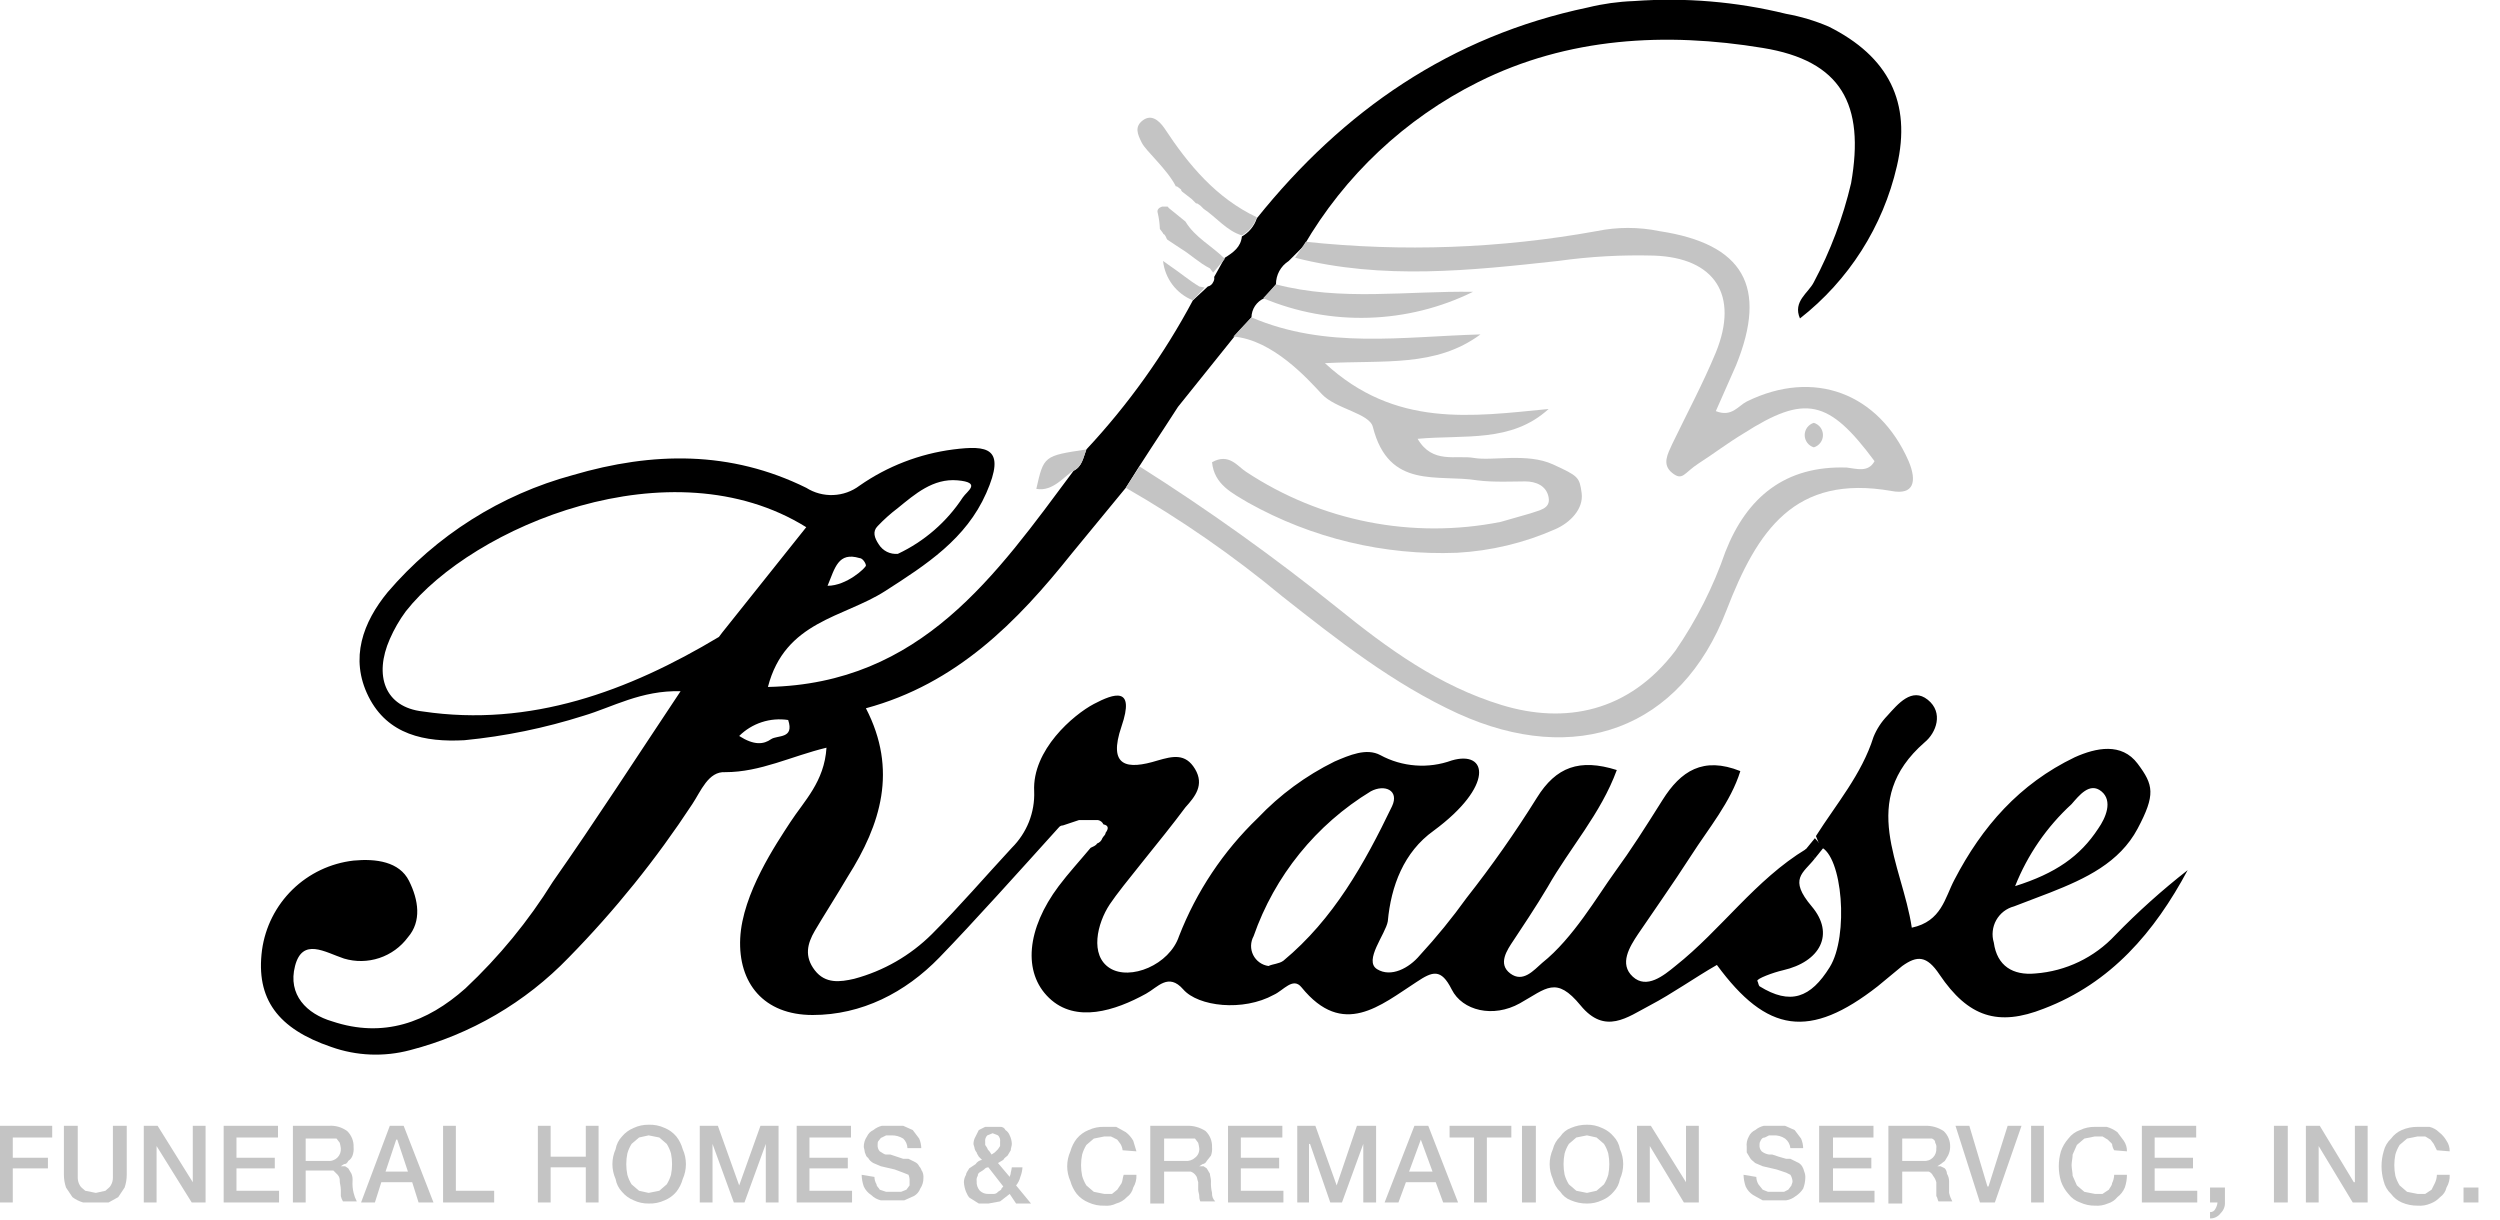 <svg width="82" height="40" viewBox="0 0 82 40" fill="none" xmlns="http://www.w3.org/2000/svg">
<g clip-path="url(#clip0_25_1283)">
<path d="M69.38 30.672C68.696 31.407 67.76 31.856 66.76 31.93C66.026 32 65.502 31.685 65.397 30.917C65.36 30.795 65.348 30.668 65.362 30.541C65.375 30.415 65.414 30.292 65.476 30.181C65.538 30.071 65.622 29.973 65.722 29.895C65.823 29.818 65.938 29.761 66.061 29.729L67.249 29.275C68.402 28.821 69.52 28.297 70.114 27.179C70.707 26.061 70.638 25.747 70.114 25.048C69.59 24.349 68.751 24.524 68.052 24.838C66.236 25.712 65.013 27.109 64.105 28.856C63.79 29.45 63.686 30.218 62.707 30.428C62.393 28.332 60.926 26.27 63.127 24.349C63.511 24.035 63.755 23.371 63.231 22.952C62.707 22.532 62.253 23.091 61.904 23.476C61.709 23.678 61.555 23.915 61.45 24.174C61.066 25.397 60.227 26.375 59.563 27.423L59.703 27.773C60.437 28.052 60.646 30.707 60.017 31.72C59.389 32.733 58.725 32.978 57.712 32.349C57.677 32.314 57.677 32.244 57.642 32.174C57.607 32.105 58.166 31.895 58.48 31.825C59.703 31.546 60.192 30.637 59.424 29.729C58.655 28.821 59.144 28.646 59.528 28.157L59.249 27.843C57.572 28.856 56.454 30.498 54.952 31.685C54.568 32 54.009 32.454 53.555 32.035C53.1 31.616 53.45 31.056 53.729 30.637C54.009 30.218 54.917 28.925 55.476 28.052C56.035 27.179 56.769 26.305 57.083 25.292C55.86 24.803 55.127 25.292 54.533 26.236C53.939 27.179 53.52 27.843 52.961 28.611C52.402 29.38 51.598 30.777 50.585 31.581C50.306 31.825 49.956 32.244 49.537 31.93C49.118 31.616 49.432 31.161 49.642 30.847C49.852 30.532 50.41 29.694 50.76 29.1C51.493 27.808 52.507 26.69 53.031 25.257C51.808 24.873 51.039 25.153 50.41 26.166C49.702 27.302 48.933 28.398 48.105 29.45C47.631 30.109 47.118 30.739 46.568 31.336C46.218 31.755 45.624 32.07 45.17 31.79C44.716 31.511 45.45 30.637 45.52 30.218C45.624 29.065 46.044 27.947 47.022 27.249C49.013 25.781 48.803 24.594 47.616 24.943C47.235 25.081 46.83 25.137 46.427 25.106C46.023 25.076 45.631 24.961 45.275 24.768C44.821 24.524 44.262 24.768 43.773 24.978C42.832 25.442 41.98 26.068 41.258 26.829C40.124 27.918 39.242 29.242 38.672 30.707C38.358 31.65 37.066 32.174 36.402 31.755C35.738 31.336 35.983 30.288 36.402 29.659C36.821 29.03 38.079 27.563 38.882 26.48C39.197 26.131 39.511 25.747 39.197 25.223C38.882 24.698 38.463 24.803 37.974 24.943C36.961 25.257 36.332 25.153 36.786 23.825C37.24 22.498 36.541 22.742 35.878 23.091C35.214 23.441 33.852 24.594 33.921 25.956C33.934 26.299 33.875 26.64 33.749 26.959C33.622 27.277 33.431 27.566 33.188 27.808C32.314 28.751 31.476 29.729 30.568 30.637C29.861 31.341 28.981 31.847 28.017 32.105C27.563 32.209 27.074 32.279 26.725 31.825C26.375 31.371 26.48 30.952 26.725 30.532C26.969 30.113 27.459 29.345 27.808 28.751C28.891 27.039 29.45 25.257 28.402 23.231C31.371 22.428 33.362 20.401 35.144 18.166L36.926 16C37.485 15.091 38.079 14.218 38.638 13.345L40.629 10.864L41.048 10.41C41.05 10.276 41.091 10.146 41.165 10.034C41.24 9.923 41.344 9.835 41.467 9.781L41.852 9.327C41.851 9.174 41.889 9.024 41.962 8.889C42.036 8.755 42.142 8.641 42.271 8.559L42.76 8.07C44.103 5.755 46.095 3.885 48.489 2.69C51.424 1.222 54.638 1.048 57.817 1.572C60.402 1.991 61.17 3.423 60.716 6.008C60.45 7.14 60.039 8.231 59.493 9.257C59.319 9.607 58.795 9.886 59.039 10.445C60.64 9.193 61.762 7.43 62.218 5.45C62.708 3.353 61.939 1.851 59.983 0.873C59.534 0.681 59.065 0.54 58.585 0.454C56.952 0.053 55.266 -0.088 53.59 0.035C53.083 0.053 52.58 0.123 52.087 0.244C47.581 1.188 44.052 3.633 41.223 7.161C41.141 7.414 40.966 7.626 40.734 7.755C40.699 8.105 40.454 8.279 40.175 8.454L39.825 9.083C39.836 9.143 39.824 9.206 39.79 9.257C39.775 9.293 39.75 9.324 39.72 9.348C39.69 9.373 39.654 9.389 39.616 9.397L39.127 9.851C38.18 11.627 37.006 13.271 35.633 14.742C35.528 15.022 35.493 15.301 35.214 15.441C32.664 18.864 30.218 22.428 25.188 22.532C25.747 20.367 27.668 20.262 29.031 19.388C30.393 18.515 31.686 17.677 32.349 16.174C33.013 14.672 32.384 14.602 31.266 14.742C30.161 14.885 29.106 15.292 28.192 15.93C27.943 16.118 27.642 16.225 27.33 16.237C27.018 16.25 26.709 16.167 26.445 16C23.965 14.777 21.415 14.812 18.795 15.581C16.428 16.221 14.31 17.56 12.716 19.423C11.913 20.401 11.459 21.589 12.087 22.847C12.716 24.105 13.939 24.349 15.232 24.279C16.56 24.15 17.872 23.88 19.144 23.476C20.087 23.196 21.031 22.637 22.323 22.672C20.856 24.873 19.528 26.934 18.131 28.925C17.332 30.21 16.369 31.384 15.266 32.419C14.009 33.537 12.576 34.061 10.9 33.502C10.061 33.257 9.432 32.629 9.677 31.685C9.921 30.742 10.655 31.231 11.284 31.441C11.663 31.554 12.067 31.548 12.442 31.423C12.818 31.298 13.145 31.06 13.38 30.742C13.834 30.218 13.729 29.519 13.415 28.891C13.1 28.262 12.332 28.157 11.598 28.227C10.843 28.313 10.137 28.648 9.593 29.179C9.049 29.711 8.698 30.408 8.594 31.161C8.384 32.768 9.118 33.746 10.865 34.34C11.696 34.636 12.597 34.672 13.45 34.445C15.432 33.933 17.234 32.881 18.655 31.406C20.166 29.865 21.523 28.18 22.707 26.375C22.987 25.956 23.232 25.292 23.79 25.327C24.943 25.327 25.956 24.803 27.109 24.524C27.039 25.642 26.376 26.27 25.921 26.969C25.467 27.668 24.349 29.31 24.279 30.777C24.21 32.244 25.048 33.292 26.655 33.292C28.262 33.292 29.694 32.559 30.812 31.406C31.93 30.253 33.432 28.576 34.725 27.144C34.741 27.122 34.762 27.105 34.786 27.092C34.811 27.08 34.837 27.074 34.865 27.074L35.389 26.899H36.017C36.056 26.907 36.091 26.924 36.122 26.948C36.152 26.972 36.176 27.004 36.192 27.039C36.367 27.074 36.367 27.179 36.262 27.319C36.262 27.388 36.192 27.423 36.157 27.493C36.143 27.534 36.12 27.571 36.09 27.601C36.06 27.631 36.023 27.654 35.983 27.668C35.948 27.738 35.843 27.773 35.773 27.808C35.424 28.227 35.039 28.646 34.725 29.065C33.677 30.463 33.537 31.895 34.41 32.733C35.284 33.572 36.577 33.153 37.59 32.594C37.974 32.384 38.323 31.895 38.812 32.454C39.301 33.013 40.769 33.188 41.782 32.629C42.096 32.489 42.41 32.035 42.69 32.384C44.052 34.061 45.275 32.978 46.463 32.209C46.987 31.86 47.266 31.755 47.616 32.454C47.965 33.153 48.978 33.397 49.852 32.908C50.725 32.419 51.039 32 51.843 32.978C52.646 33.956 53.38 33.362 54.114 32.978C54.847 32.594 55.581 32.07 56.314 31.65C57.956 33.886 59.354 34.096 61.59 32.349L62.393 31.685C62.882 31.336 63.197 31.336 63.616 31.965C64.559 33.362 65.537 33.677 67.039 33.083C69.24 32.244 70.672 30.567 71.755 28.541C70.916 29.197 70.122 29.909 69.38 30.672ZM67.948 26.375C68.192 26.096 68.541 25.642 68.926 25.956C69.31 26.27 69.066 26.829 68.821 27.179C68.227 28.087 67.424 28.646 66.096 29.065C66.502 28.04 67.135 27.121 67.948 26.375ZM28.786 17.257C28.991 17.041 29.212 16.843 29.45 16.663C30.009 16.209 30.603 15.685 31.406 15.755C32.21 15.825 31.721 16.105 31.581 16.314C31.056 17.117 30.318 17.758 29.45 18.166C29.326 18.177 29.201 18.154 29.09 18.099C28.979 18.043 28.886 17.957 28.821 17.851C28.681 17.642 28.611 17.432 28.786 17.257ZM28.192 18.305C28.297 18.305 28.402 18.48 28.402 18.55C28.402 18.62 27.773 19.214 27.144 19.214C27.389 18.62 27.494 18.096 28.192 18.305ZM23.686 20.751L23.581 20.891C20.611 22.672 17.397 23.86 13.869 23.336C12.611 23.196 12.262 22.148 12.786 20.96C12.926 20.639 13.102 20.334 13.31 20.052C15.511 17.257 22.009 14.533 26.445 17.292L23.686 20.751ZM25.293 24.244C25.048 24.419 24.734 24.454 24.245 24.14C24.453 23.933 24.707 23.778 24.986 23.687C25.265 23.596 25.561 23.572 25.852 23.616C26.061 24.244 25.502 24.105 25.293 24.244ZM42.096 31.511C41.956 31.616 41.747 31.616 41.607 31.685C41.5 31.67 41.399 31.63 41.312 31.567C41.224 31.504 41.153 31.421 41.105 31.325C41.057 31.229 41.033 31.122 41.035 31.015C41.038 30.907 41.066 30.801 41.118 30.707C41.809 28.726 43.168 27.046 44.961 25.956C45.415 25.712 45.904 25.921 45.659 26.445C44.751 28.332 43.738 30.148 42.096 31.511Z" fill="black"/>
<path d="M36.926 16L37.38 15.301C39.632 16.726 41.801 18.278 43.878 19.947C45.52 21.275 47.197 22.498 49.258 23.126C51.319 23.755 53.415 23.371 54.952 21.345C55.643 20.341 56.196 19.248 56.594 18.096C57.293 16.314 58.55 15.266 60.576 15.336C60.891 15.371 61.275 15.511 61.485 15.126C59.983 13.1 59.214 12.925 57.188 14.218C56.664 14.533 56.21 14.882 55.721 15.196C55.231 15.511 55.197 15.79 54.847 15.511C54.498 15.231 54.707 14.882 54.847 14.567C55.336 13.554 55.86 12.576 56.279 11.563C57.048 9.677 56.245 8.454 54.253 8.384C53.202 8.355 52.151 8.413 51.109 8.559C48.245 8.873 45.345 9.188 42.48 8.454L42.83 7.93C46.009 8.268 49.221 8.151 52.367 7.581C53.047 7.441 53.748 7.441 54.428 7.581C57.188 8 57.991 9.397 56.943 11.982L56.279 13.485C56.803 13.694 57.013 13.31 57.293 13.17C59.493 12.087 61.624 12.891 62.603 15.126C62.882 15.79 62.777 16.244 62.044 16.105C58.865 15.546 57.642 17.397 56.629 20.017C55.127 23.93 51.668 25.153 47.825 23.406C45.694 22.428 43.878 20.995 42.061 19.563C40.455 18.23 38.736 17.038 36.926 16Z" fill="#C4C4C4"/>
<path d="M38.184 4.192C38.009 3.947 37.764 3.738 37.485 3.947C37.205 4.157 37.31 4.401 37.45 4.681C37.59 4.96 38.288 5.554 38.568 6.113H38.603L38.742 6.218C38.742 6.253 38.742 6.253 38.777 6.288L39.092 6.532L39.231 6.672H39.267L39.371 6.742L39.476 6.847C39.895 7.126 40.245 7.58 40.734 7.72C40.966 7.591 41.141 7.379 41.223 7.126C39.895 6.498 38.987 5.415 38.184 4.192Z" fill="#C4C4C4"/>
<path d="M39.336 9.397C38.987 9.187 38.707 8.943 38.393 8.733L38.148 8.559C38.179 8.843 38.286 9.113 38.458 9.341C38.63 9.568 38.861 9.745 39.127 9.851L39.511 9.432L39.336 9.397Z" fill="#C4C4C4"/>
<path d="M38.882 7.266L38.323 6.812C38.323 6.803 38.32 6.794 38.313 6.787C38.306 6.781 38.298 6.777 38.288 6.777H38.114C38.009 6.812 37.939 6.882 37.974 6.986C38.014 7.158 38.038 7.334 38.044 7.51L38.149 7.65C38.149 7.659 38.152 7.668 38.159 7.675C38.165 7.681 38.174 7.685 38.184 7.685C38.253 7.755 38.253 7.825 38.288 7.86L38.708 8.139C39.057 8.349 39.336 8.628 39.686 8.803L39.791 8.943L40.175 8.489C39.756 8.069 39.197 7.79 38.882 7.266Z" fill="#C4C4C4"/>
<path d="M35.633 14.742C35.528 15.022 35.493 15.301 35.214 15.441C34.934 15.581 34.55 16.14 33.991 16.035C34.236 14.952 34.236 14.952 35.633 14.742Z" fill="#C4C4C4"/>
<path d="M59.214 27.877L59.528 27.493L59.808 27.808L59.528 28.157L59.214 27.877Z" fill="black"/>
<path d="M41.048 10.41C43.493 11.458 46.009 11.039 48.559 10.969C47.092 12.052 45.415 11.807 43.458 11.912C45.764 14.043 48.279 13.659 50.795 13.415C49.572 14.532 48.035 14.253 46.498 14.393C46.987 15.231 47.755 14.917 48.349 15.021C48.943 15.126 50.096 14.847 50.934 15.231C51.773 15.615 51.808 15.65 51.878 16.174C51.947 16.698 51.493 17.152 51.004 17.362C49.988 17.81 48.899 18.07 47.79 18.131C45.4 18.224 43.031 17.656 40.943 16.489C40.419 16.174 39.825 15.895 39.755 15.161C40.314 14.847 40.594 15.301 40.873 15.476C43.331 17.102 46.332 17.692 49.223 17.118L50.201 16.838C50.48 16.733 50.864 16.698 50.795 16.314C50.725 15.93 50.376 15.79 50.026 15.79C49.677 15.79 48.978 15.825 48.454 15.755C47.161 15.546 45.554 16.07 45.031 14.008C44.926 13.554 43.808 13.415 43.354 12.925C42.9 12.436 41.747 11.144 40.454 11.039L41.048 10.41Z" fill="#C4C4C4"/>
<path d="M41.851 9.327C43.982 9.886 46.148 9.537 48.314 9.572C47.249 10.096 46.083 10.386 44.896 10.422C43.709 10.459 42.528 10.24 41.432 9.781L41.851 9.327Z" fill="#C4C4C4"/>
<path d="M0 36.926H1.712V37.31H0.419V37.974H1.572V38.323H0.419V39.441H0V36.926Z" fill="#C4C4C4"/>
<path d="M2.096 36.926H2.55V38.638C2.552 38.724 2.576 38.808 2.62 38.882C2.655 38.952 2.725 38.987 2.795 39.057L3.144 39.127L3.459 39.057C3.529 38.987 3.598 38.952 3.633 38.882C3.678 38.808 3.702 38.724 3.703 38.638V36.926H4.157V38.533C4.157 38.675 4.134 38.817 4.087 38.952L3.878 39.266L3.563 39.441H2.725C2.599 39.404 2.481 39.345 2.376 39.266L2.166 38.952C2.12 38.817 2.096 38.675 2.096 38.533V36.926Z" fill="#C4C4C4"/>
<path d="M4.716 36.926H5.17L6.323 38.777V36.926H6.743V39.441H6.288L5.136 37.59V39.441H4.716V36.926Z" fill="#C4C4C4"/>
<path d="M7.336 36.926H9.118V37.31H7.756V37.974H9.013V38.323H7.756V39.057H9.153V39.441H7.336V36.926Z" fill="#C4C4C4"/>
<path d="M9.607 36.926H10.795C11.007 36.912 11.217 36.974 11.389 37.1C11.458 37.168 11.513 37.25 11.549 37.34C11.585 37.43 11.602 37.527 11.598 37.624C11.607 37.719 11.595 37.814 11.563 37.904C11.537 37.976 11.488 38.037 11.424 38.078C11.389 38.148 11.354 38.183 11.284 38.183L11.179 38.253H11.319L11.424 38.323L11.528 38.498C11.559 38.575 11.571 38.659 11.563 38.742C11.556 38.871 11.567 39.001 11.598 39.126C11.621 39.224 11.656 39.318 11.703 39.406H11.249C11.216 39.352 11.193 39.293 11.179 39.231V39.022C11.179 38.917 11.144 38.812 11.144 38.742C11.147 38.704 11.143 38.666 11.131 38.63C11.119 38.594 11.1 38.561 11.074 38.532L10.934 38.393H10.026V39.441H9.607V36.926ZM10.026 38.078H10.76C10.816 38.084 10.873 38.077 10.926 38.057C10.98 38.038 11.028 38.008 11.068 37.968C11.108 37.928 11.139 37.879 11.158 37.826C11.177 37.773 11.184 37.716 11.179 37.659C11.171 37.6 11.159 37.542 11.144 37.484L11.039 37.345H10.026V38.078Z" fill="#C4C4C4"/>
<path d="M12.786 36.926H13.24L14.218 39.441H13.729L13.52 38.777H12.507L12.297 39.441H11.843L12.786 36.926ZM12.646 38.428H13.38L13.031 37.38H12.996L12.646 38.428Z" fill="#C4C4C4"/>
<path d="M14.533 36.926H14.952V39.057H16.209V39.441H14.533V36.926Z" fill="#C4C4C4"/>
<path d="M17.642 36.926H18.061V37.939H19.214V36.926H19.633V39.441H19.214V38.288H18.061V39.441H17.642V36.926Z" fill="#C4C4C4"/>
<path d="M21.275 36.891C21.456 36.884 21.635 36.92 21.799 36.996C21.948 37.056 22.08 37.152 22.183 37.275C22.281 37.4 22.352 37.542 22.393 37.694C22.463 37.848 22.498 38.015 22.498 38.184C22.498 38.352 22.463 38.519 22.393 38.673C22.352 38.825 22.281 38.967 22.183 39.092C22.08 39.215 21.948 39.311 21.799 39.371C21.635 39.447 21.456 39.483 21.275 39.476C21.106 39.478 20.939 39.443 20.786 39.371C20.637 39.311 20.505 39.215 20.402 39.092C20.292 38.976 20.219 38.83 20.192 38.673C20.123 38.519 20.087 38.352 20.087 38.184C20.087 38.015 20.123 37.848 20.192 37.694C20.219 37.537 20.292 37.391 20.402 37.275C20.505 37.152 20.637 37.056 20.786 36.996C20.939 36.924 21.106 36.889 21.275 36.891ZM21.275 37.24L20.961 37.31L20.716 37.52C20.655 37.618 20.608 37.723 20.577 37.834C20.53 38.065 20.53 38.302 20.577 38.533C20.608 38.644 20.655 38.749 20.716 38.847L20.961 39.057L21.275 39.127L21.625 39.057L21.869 38.847C21.93 38.749 21.977 38.644 22.009 38.533C22.055 38.302 22.055 38.065 22.009 37.834C21.977 37.723 21.93 37.618 21.869 37.52L21.625 37.31L21.275 37.24Z" fill="#C4C4C4"/>
<path d="M22.952 36.926H23.546L24.245 38.882L24.943 36.926H25.537V39.441H25.118V37.52L24.419 39.441H24.07L23.371 37.52V39.441H22.952V36.926Z" fill="#C4C4C4"/>
<path d="M26.131 36.926H27.913V37.31H26.55V37.974H27.808V38.323H26.55V39.057H27.947V39.441H26.131V36.926Z" fill="#C4C4C4"/>
<path d="M28.681 38.603C28.683 38.689 28.707 38.773 28.751 38.847C28.751 38.917 28.821 38.952 28.856 39.022L29.066 39.092H29.555L29.73 39.022L29.834 38.882V38.742C29.839 38.671 29.827 38.599 29.799 38.533L29.625 38.463L29.345 38.358L28.891 38.253L28.646 38.148C28.572 38.109 28.511 38.048 28.472 37.974C28.402 37.939 28.402 37.869 28.367 37.799C28.359 37.74 28.347 37.682 28.332 37.624C28.329 37.5 28.366 37.378 28.437 37.275C28.479 37.182 28.553 37.108 28.646 37.066C28.728 36.998 28.823 36.951 28.926 36.926H29.625L29.939 37.066L30.149 37.345C30.192 37.444 30.216 37.551 30.218 37.659H29.764C29.761 37.54 29.711 37.427 29.625 37.345C29.509 37.273 29.376 37.237 29.24 37.24H29.066L28.926 37.31C28.903 37.31 28.868 37.345 28.821 37.415C28.786 37.45 28.786 37.485 28.786 37.555C28.783 37.592 28.788 37.631 28.8 37.667C28.812 37.703 28.831 37.736 28.856 37.764C28.926 37.799 28.996 37.869 29.066 37.869H29.206L29.415 37.939L29.625 38.009H29.799L30.009 38.114C30.071 38.142 30.121 38.191 30.149 38.253C30.219 38.323 30.219 38.393 30.253 38.428C30.282 38.494 30.294 38.566 30.288 38.638C30.291 38.762 30.254 38.884 30.184 38.987C30.146 39.091 30.071 39.178 29.974 39.231L29.66 39.371H28.891C28.772 39.343 28.663 39.283 28.577 39.197C28.47 39.129 28.385 39.032 28.332 38.917C28.289 38.793 28.265 38.664 28.262 38.533L28.681 38.603Z" fill="#C4C4C4"/>
<path d="M33.118 39.161L32.803 39.406L32.419 39.476H32.105L31.825 39.301C31.756 39.266 31.721 39.161 31.686 39.092C31.646 38.991 31.622 38.885 31.616 38.777C31.617 38.691 31.641 38.606 31.686 38.533C31.686 38.463 31.756 38.393 31.79 38.323L32 38.183C32.023 38.147 32.054 38.115 32.09 38.092C32.126 38.067 32.167 38.051 32.21 38.044L32.105 37.939C32.07 37.869 32.035 37.834 32.035 37.799C31.999 37.76 31.975 37.712 31.965 37.659C31.965 37.624 31.93 37.554 31.93 37.52C31.931 37.433 31.956 37.349 32 37.275L32.105 37.065L32.314 36.961H32.803C32.84 36.958 32.876 36.966 32.908 36.985C32.939 37.004 32.964 37.032 32.978 37.065C33.043 37.107 33.092 37.168 33.118 37.24C33.161 37.327 33.185 37.422 33.188 37.52C33.188 37.589 33.153 37.659 33.153 37.729L33.048 37.904C33.013 37.939 32.943 37.974 32.908 38.044L32.734 38.148L33.118 38.602C33.118 38.568 33.153 38.533 33.153 38.463C33.168 38.405 33.18 38.347 33.188 38.288H33.537C33.531 38.396 33.507 38.502 33.467 38.602C33.442 38.705 33.395 38.8 33.328 38.882L33.817 39.476H33.328L33.118 39.161ZM32.419 38.288C32.392 38.288 32.365 38.294 32.341 38.306C32.317 38.319 32.296 38.336 32.279 38.358L32.175 38.428C32.105 38.463 32.07 38.498 32.07 38.568C32.037 38.619 32.024 38.682 32.035 38.742C32.03 38.799 32.037 38.856 32.055 38.91C32.073 38.964 32.102 39.014 32.14 39.057C32.177 39.092 32.221 39.119 32.269 39.137C32.317 39.155 32.368 39.163 32.419 39.161H32.594C32.621 39.161 32.648 39.155 32.672 39.143C32.696 39.131 32.717 39.113 32.734 39.092L32.838 39.022C32.838 38.987 32.873 38.952 32.908 38.917L32.419 38.288ZM32.559 37.17L32.384 37.24C32.357 37.267 32.337 37.3 32.324 37.337C32.312 37.373 32.309 37.412 32.314 37.45V37.554L32.384 37.659C32.384 37.694 32.419 37.729 32.454 37.764L32.524 37.869L32.629 37.799L32.734 37.694L32.803 37.589V37.45C32.809 37.412 32.806 37.373 32.794 37.337C32.782 37.3 32.761 37.267 32.734 37.24L32.559 37.17Z" fill="#C4C4C4"/>
<path d="M36.821 37.729C36.814 37.655 36.79 37.583 36.751 37.52L36.646 37.38L36.437 37.275H36.227L35.878 37.345L35.633 37.555C35.572 37.653 35.526 37.758 35.494 37.869C35.447 38.1 35.447 38.337 35.494 38.568C35.526 38.678 35.572 38.784 35.633 38.882L35.878 39.092L36.227 39.162H36.472L36.646 39.022L36.786 38.812C36.821 38.742 36.821 38.638 36.856 38.533H37.275C37.283 38.68 37.247 38.826 37.17 38.952C37.142 39.079 37.067 39.191 36.961 39.266C36.867 39.368 36.745 39.441 36.611 39.476C36.493 39.535 36.359 39.56 36.227 39.546C36.047 39.553 35.867 39.517 35.703 39.441C35.554 39.381 35.422 39.285 35.319 39.162C35.222 39.037 35.151 38.895 35.109 38.742C35.04 38.589 35.004 38.422 35.004 38.253C35.004 38.085 35.04 37.918 35.109 37.764C35.151 37.612 35.222 37.469 35.319 37.345C35.422 37.222 35.554 37.126 35.703 37.066C35.867 36.99 36.047 36.954 36.227 36.961H36.611L36.926 37.135C37.025 37.211 37.108 37.306 37.17 37.415L37.275 37.764L36.821 37.729Z" fill="#C4C4C4"/>
<path d="M37.729 36.926H38.917C39.14 36.916 39.36 36.977 39.546 37.101C39.615 37.169 39.67 37.25 39.706 37.34C39.742 37.431 39.759 37.528 39.755 37.625C39.764 37.719 39.752 37.815 39.72 37.904L39.581 38.079C39.569 38.107 39.549 38.132 39.525 38.15C39.5 38.168 39.471 38.18 39.441 38.184L39.336 38.253H39.476L39.581 38.323L39.685 38.498C39.685 38.568 39.72 38.638 39.72 38.742C39.713 38.872 39.724 39.001 39.755 39.127C39.751 39.178 39.758 39.23 39.776 39.278C39.794 39.327 39.823 39.37 39.86 39.406H39.371C39.346 39.352 39.334 39.292 39.336 39.232C39.336 39.162 39.301 39.092 39.301 39.022V38.777C39.266 38.673 39.266 38.603 39.231 38.568C39.19 38.503 39.129 38.454 39.056 38.428H38.183V39.476H37.729V36.926ZM38.183 38.079H38.882C38.939 38.084 38.996 38.077 39.05 38.059C39.104 38.041 39.154 38.012 39.196 37.974C39.245 37.938 39.283 37.89 39.307 37.835C39.332 37.78 39.342 37.719 39.336 37.66C39.328 37.601 39.316 37.542 39.301 37.485L39.196 37.345H38.183V38.079Z" fill="#C4C4C4"/>
<path d="M40.279 36.926H42.061V37.31H40.699V37.974H41.956V38.323H40.699V39.057H42.096V39.441H40.279V36.926Z" fill="#C4C4C4"/>
<path d="M42.55 36.926H43.144L43.843 38.882L44.507 36.926H45.136V39.441H44.716V37.52L44.017 39.441H43.633L42.969 37.52H42.935V39.441H42.55V36.926Z" fill="#C4C4C4"/>
<path d="M46.393 36.926H46.847L47.825 39.441H47.336L47.092 38.777H46.114L45.869 39.441H45.415L46.393 36.926ZM46.218 38.428H46.987L46.603 37.38L46.218 38.428Z" fill="#C4C4C4"/>
<path d="M47.546 36.926H49.572V37.31H48.769V39.441H48.349V37.31H47.546V36.926Z" fill="#C4C4C4"/>
<path d="M49.921 36.926H50.376V39.441H49.921V36.926Z" fill="#C4C4C4"/>
<path d="M52.052 36.891C52.221 36.888 52.388 36.924 52.541 36.996C52.691 37.056 52.823 37.152 52.926 37.275C53.036 37.391 53.109 37.537 53.135 37.694C53.205 37.848 53.241 38.015 53.241 38.183C53.241 38.352 53.205 38.519 53.135 38.672C53.109 38.83 53.036 38.976 52.926 39.092C52.823 39.215 52.691 39.311 52.541 39.371C52.388 39.443 52.221 39.478 52.052 39.476C51.872 39.478 51.694 39.442 51.528 39.371C51.384 39.319 51.262 39.221 51.179 39.092C51.058 38.979 50.973 38.833 50.934 38.672C50.865 38.519 50.829 38.352 50.829 38.183C50.829 38.015 50.865 37.848 50.934 37.694C50.973 37.533 51.058 37.388 51.179 37.275C51.262 37.146 51.384 37.048 51.528 36.996C51.694 36.925 51.872 36.889 52.052 36.891ZM52.052 37.24L51.703 37.31L51.459 37.52C51.398 37.617 51.351 37.723 51.319 37.834C51.273 38.065 51.273 38.302 51.319 38.533C51.351 38.643 51.398 38.749 51.459 38.847L51.703 39.057L52.052 39.127L52.367 39.057L52.611 38.847C52.672 38.749 52.719 38.643 52.751 38.533C52.797 38.302 52.797 38.065 52.751 37.834C52.719 37.723 52.672 37.617 52.611 37.52L52.367 37.31L52.052 37.24Z" fill="#C4C4C4"/>
<path d="M53.694 36.926H54.148L55.301 38.777V36.926H55.721V39.441H55.231L54.114 37.59V39.441H53.694V36.926Z" fill="#C4C4C4"/>
<path d="M57.607 38.603C57.608 38.689 57.633 38.773 57.677 38.847L57.817 39.022L57.992 39.092H58.516L58.655 39.022L58.76 38.882C58.76 38.847 58.795 38.812 58.795 38.742C58.788 38.668 58.764 38.596 58.725 38.533L58.585 38.463L58.271 38.358L57.817 38.253L57.572 38.148C57.502 38.079 57.432 38.044 57.398 37.974L57.293 37.799V37.624C57.277 37.504 57.302 37.381 57.363 37.275C57.405 37.182 57.479 37.108 57.572 37.066C57.654 36.998 57.749 36.951 57.852 36.926H58.55L58.865 37.066L59.075 37.345C59.118 37.444 59.142 37.551 59.144 37.659H58.725C58.719 37.598 58.7 37.538 58.67 37.484C58.64 37.43 58.599 37.383 58.55 37.345C58.437 37.269 58.302 37.233 58.166 37.24H58.026L57.887 37.31C57.817 37.31 57.782 37.345 57.747 37.415C57.712 37.485 57.712 37.485 57.712 37.555C57.709 37.592 57.713 37.631 57.725 37.667C57.737 37.703 57.757 37.736 57.782 37.764C57.853 37.82 57.937 37.856 58.026 37.869H58.131L58.341 37.939L58.585 38.009H58.725L58.935 38.114C59.007 38.14 59.068 38.189 59.109 38.253C59.142 38.307 59.165 38.366 59.179 38.428C59.207 38.494 59.219 38.566 59.214 38.638C59.211 38.757 59.187 38.875 59.144 38.987C59.081 39.085 58.998 39.169 58.9 39.231C58.809 39.305 58.701 39.353 58.585 39.371H57.817L57.502 39.197C57.396 39.129 57.311 39.032 57.258 38.917C57.215 38.793 57.191 38.664 57.188 38.533L57.607 38.603Z" fill="#C4C4C4"/>
<path d="M59.668 36.926H61.45V37.31H60.122V37.974H61.38V38.323H60.122V39.057H61.484V39.441H59.668V36.926Z" fill="#C4C4C4"/>
<path d="M61.939 36.926H63.127C63.35 36.916 63.57 36.977 63.755 37.101C63.825 37.169 63.88 37.25 63.916 37.34C63.952 37.431 63.969 37.528 63.965 37.625C63.963 37.722 63.939 37.817 63.895 37.904L63.791 38.079L63.651 38.184L63.546 38.253H63.651L63.791 38.323C63.833 38.372 63.858 38.433 63.86 38.498C63.905 38.572 63.929 38.656 63.93 38.742V39.127C63.953 39.224 63.989 39.318 64.035 39.406H63.581C63.546 39.336 63.546 39.267 63.511 39.232V38.777C63.491 38.701 63.456 38.63 63.406 38.568C63.378 38.506 63.328 38.456 63.267 38.428H62.393V39.476H61.939V36.926ZM62.393 38.079H63.092C63.148 38.084 63.205 38.077 63.258 38.058C63.312 38.039 63.36 38.008 63.4 37.968C63.44 37.928 63.471 37.879 63.49 37.826C63.509 37.773 63.516 37.716 63.511 37.66C63.522 37.599 63.509 37.537 63.476 37.485C63.476 37.415 63.441 37.38 63.371 37.345H62.393V38.079Z" fill="#C4C4C4"/>
<path d="M64.14 36.926H64.594L65.188 38.917H65.223L65.851 36.926H66.306L65.432 39.441H64.943L64.14 36.926Z" fill="#C4C4C4"/>
<path d="M66.62 36.926H67.039V39.441H66.62V36.926Z" fill="#C4C4C4"/>
<path d="M69.345 37.729C69.306 37.666 69.282 37.594 69.275 37.52L69.135 37.38L68.961 37.275H68.716L68.367 37.345L68.122 37.554L67.983 37.869C67.983 37.974 67.948 38.113 67.948 38.218C67.948 38.323 67.983 38.463 67.983 38.568L68.122 38.882L68.367 39.092L68.716 39.161H68.961L69.17 39.022C69.205 38.952 69.275 38.882 69.275 38.812C69.319 38.725 69.342 38.63 69.345 38.533H69.764C69.764 38.675 69.74 38.817 69.694 38.952C69.642 39.076 69.558 39.185 69.45 39.266C69.369 39.367 69.259 39.44 69.135 39.476C69.004 39.533 68.859 39.557 68.716 39.546C68.547 39.548 68.38 39.512 68.227 39.441C68.074 39.389 67.94 39.291 67.843 39.161C67.734 39.039 67.651 38.897 67.598 38.742C67.505 38.423 67.505 38.084 67.598 37.764C67.651 37.609 67.734 37.467 67.843 37.345C67.94 37.215 68.074 37.118 68.227 37.065C68.38 36.994 68.547 36.958 68.716 36.961H69.1C69.227 36.997 69.345 37.056 69.45 37.135L69.659 37.415C69.73 37.517 69.767 37.639 69.764 37.764L69.345 37.729Z" fill="#C4C4C4"/>
<path d="M70.253 36.926H72.035V37.31H70.673V37.974H71.93V38.323H70.673V39.057H72.07V39.441H70.253V36.926Z" fill="#C4C4C4"/>
<path d="M72.489 38.952H72.978V39.441C72.981 39.506 72.971 39.571 72.946 39.631C72.922 39.691 72.885 39.746 72.839 39.791C72.799 39.846 72.746 39.891 72.686 39.921C72.625 39.952 72.557 39.967 72.489 39.965V39.756C72.526 39.759 72.562 39.75 72.594 39.731C72.625 39.712 72.649 39.684 72.664 39.651C72.703 39.587 72.727 39.516 72.734 39.441H72.489V38.952Z" fill="#C4C4C4"/>
<path d="M74.585 36.926H75.039V39.441H74.585V36.926Z" fill="#C4C4C4"/>
<path d="M75.633 36.926H76.088L77.205 38.777H77.24V36.926H77.659V39.441H77.17L76.052 37.59V39.441H75.633V36.926Z" fill="#C4C4C4"/>
<path d="M79.93 37.729L79.826 37.52L79.721 37.38L79.546 37.275H79.302L78.952 37.345L78.708 37.554C78.647 37.652 78.6 37.758 78.568 37.869C78.522 38.099 78.522 38.337 78.568 38.568C78.6 38.678 78.647 38.784 78.708 38.882L78.952 39.092L79.302 39.161H79.546L79.756 39.022L79.861 38.812C79.904 38.725 79.928 38.63 79.93 38.533H80.35C80.358 38.68 80.321 38.826 80.245 38.952C80.216 39.079 80.142 39.191 80.035 39.266C79.948 39.359 79.84 39.431 79.721 39.476C79.589 39.533 79.445 39.557 79.302 39.546C79.121 39.548 78.943 39.512 78.778 39.441C78.639 39.38 78.518 39.283 78.428 39.161C78.307 39.049 78.222 38.903 78.184 38.742C78.091 38.423 78.091 38.083 78.184 37.764C78.222 37.603 78.307 37.457 78.428 37.345C78.518 37.223 78.639 37.127 78.778 37.065C78.943 36.994 79.121 36.959 79.302 36.961H79.686C79.805 36.989 79.913 37.049 80 37.135C80.099 37.211 80.183 37.306 80.245 37.415C80.316 37.517 80.352 37.639 80.35 37.764L79.93 37.729Z" fill="#C4C4C4"/>
<path d="M80.804 38.952H81.293V39.441H80.804V38.952Z" fill="#C4C4C4"/>
<path d="M59.493 14.673C59.58 14.647 59.656 14.594 59.71 14.521C59.764 14.449 59.793 14.361 59.793 14.271C59.793 14.181 59.764 14.093 59.71 14.02C59.656 13.948 59.58 13.895 59.493 13.869C59.407 13.895 59.331 13.948 59.277 14.02C59.223 14.093 59.194 14.181 59.194 14.271C59.194 14.361 59.223 14.449 59.277 14.521C59.331 14.594 59.407 14.647 59.493 14.673Z" fill="#C4C4C4"/>
</g>
<defs>
<clipPath id="clip0_25_1283">
<rect width="81.293" height="40" fill="white"/>
</clipPath>
</defs>
</svg>
